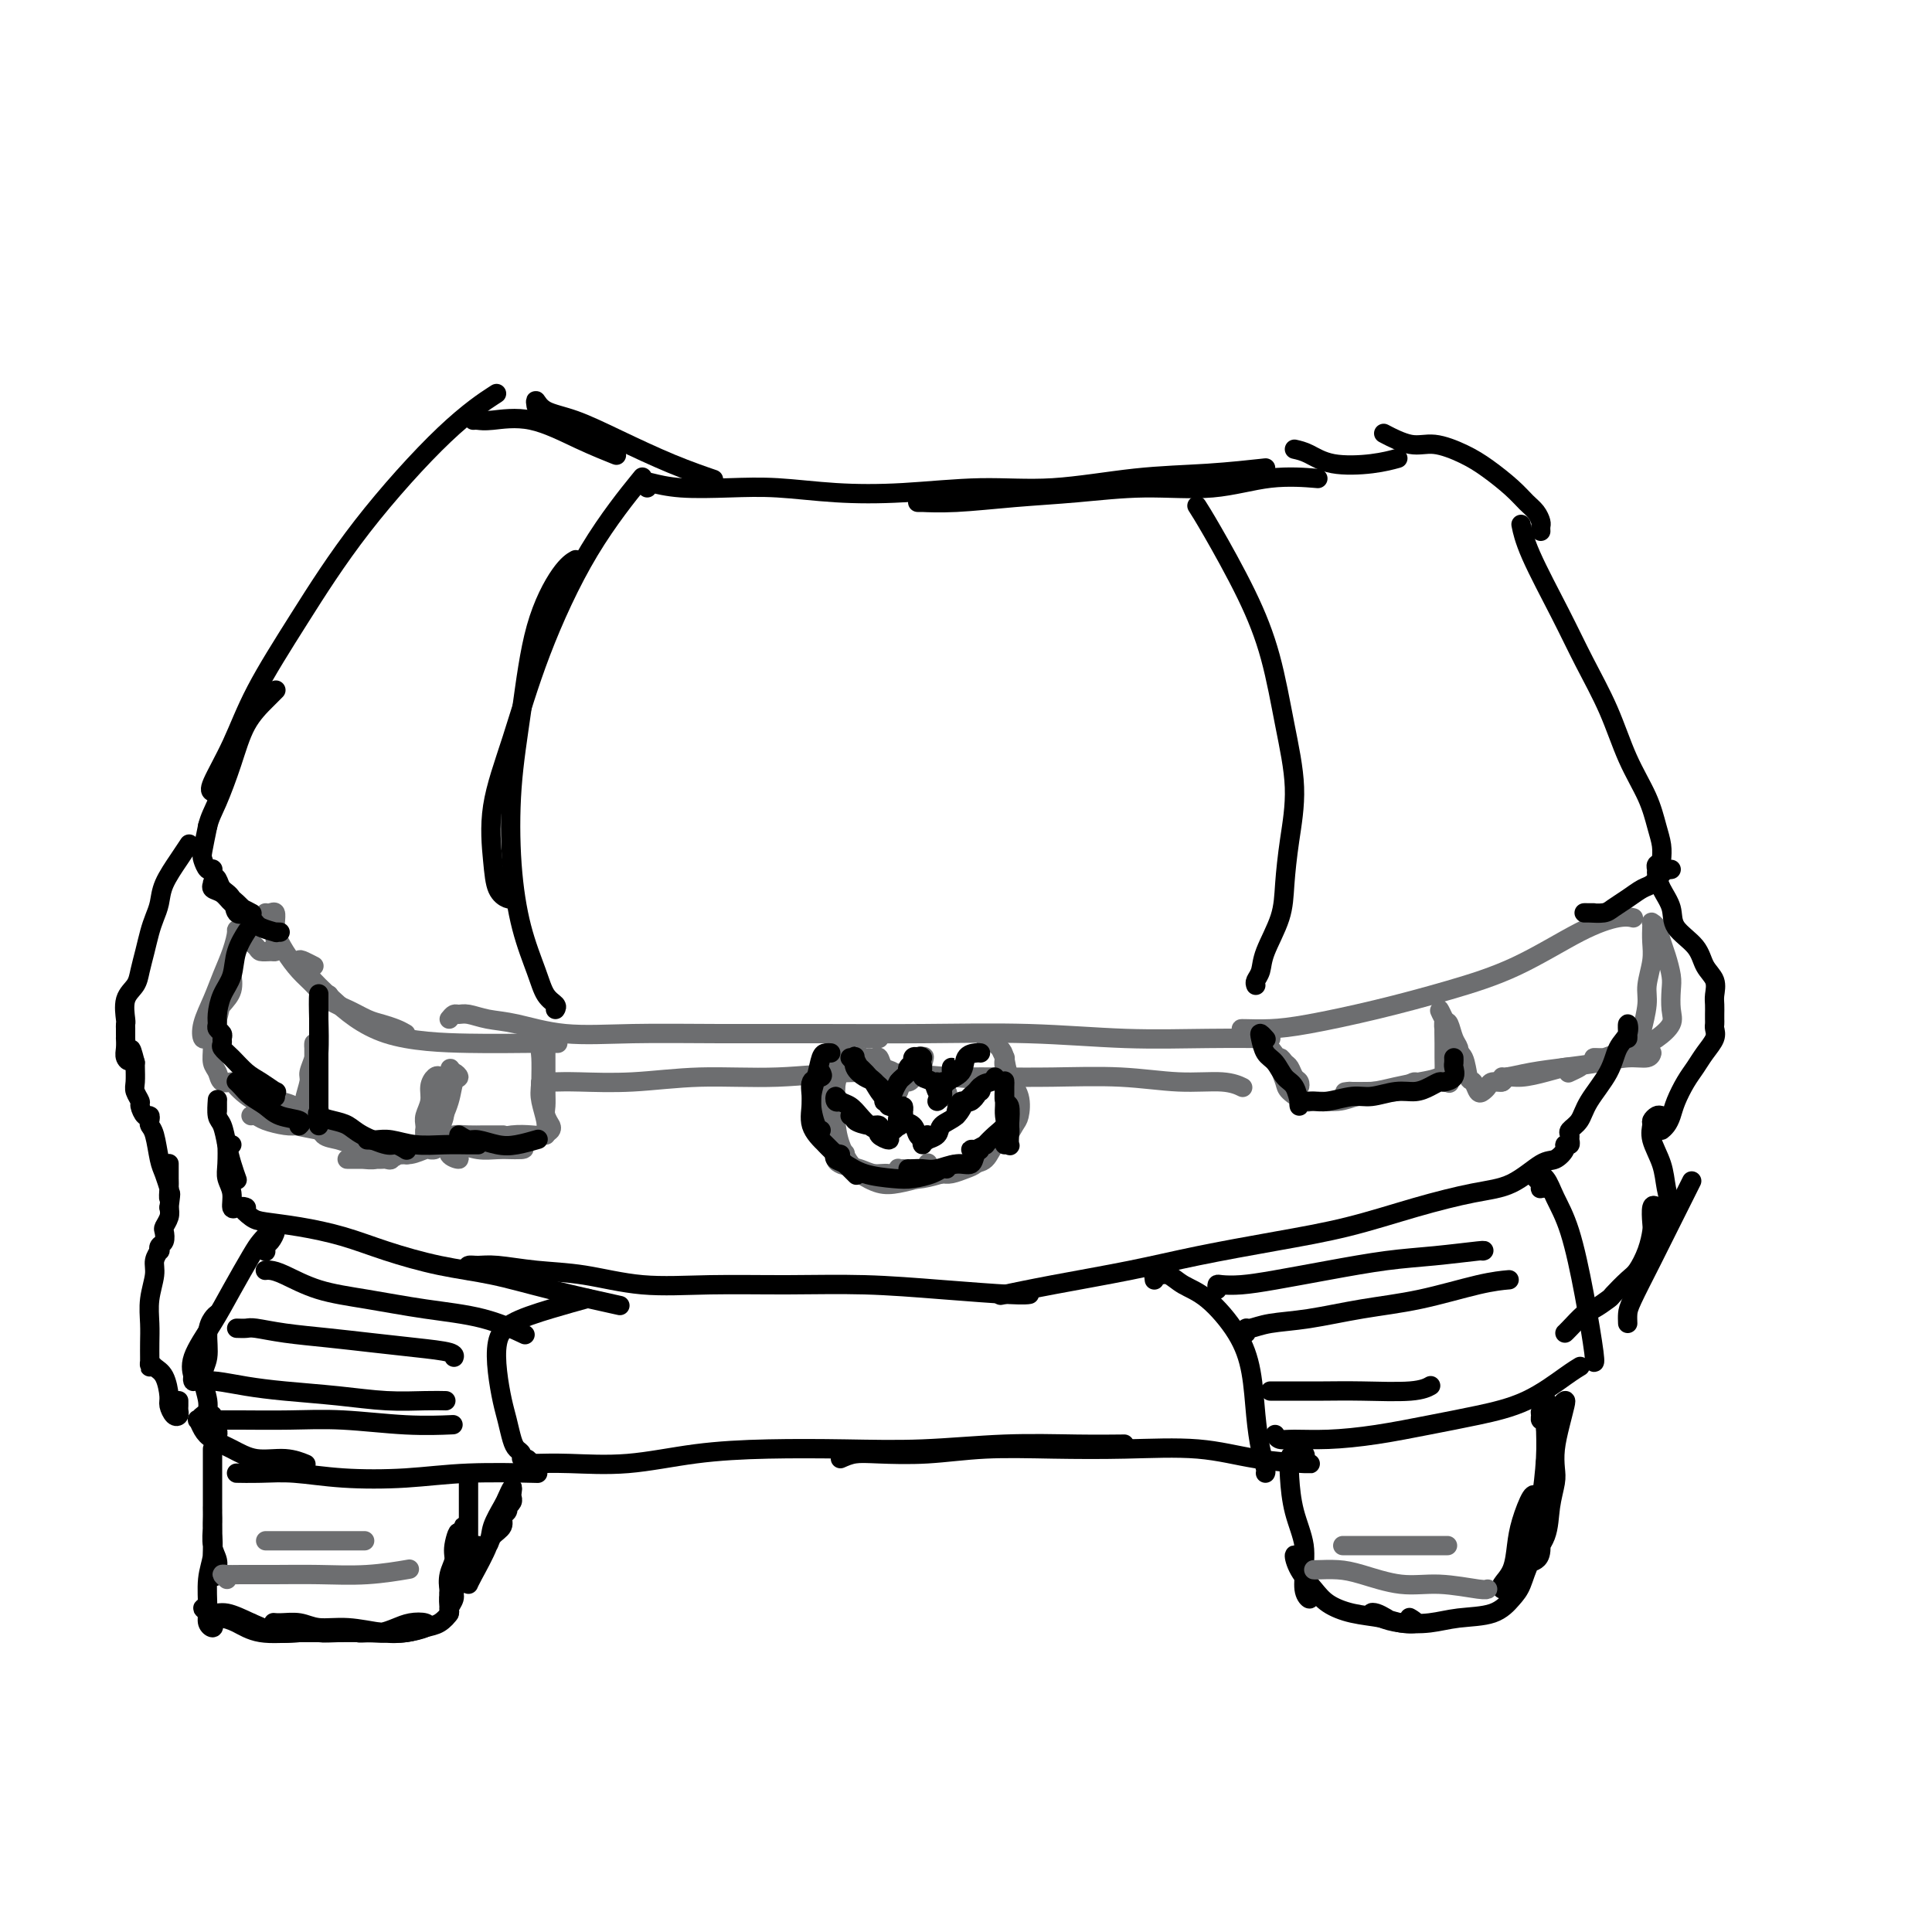<svg viewBox='0 0 400 400' version='1.1' xmlns='http://www.w3.org/2000/svg' xmlns:xlink='http://www.w3.org/1999/xlink'><g fill='none' stroke='#6D6E70' stroke-width='4' stroke-linecap='round' stroke-linejoin='round'><path d='M65,200c-0.696,-0.358 -1.393,-0.716 -2,-1c-0.607,-0.284 -1.126,-0.493 -1,0c0.126,0.493 0.895,1.687 2,3c1.105,1.313 2.546,2.744 5,5c2.454,2.256 5.923,5.337 11,7c5.077,1.663 11.763,1.910 17,2c5.237,0.090 9.025,0.024 12,0c2.975,-0.024 5.136,-0.007 6,0c0.864,0.007 0.432,0.003 0,0'/><path d='M68,206c0.083,-0.028 0.167,-0.057 0,0c-0.167,0.057 -0.584,0.198 -1,0c-0.416,-0.198 -0.829,-0.735 -1,0c-0.171,0.735 -0.098,2.742 0,5c0.098,2.258 0.222,4.768 0,7c-0.222,2.232 -0.792,4.187 -1,6c-0.208,1.813 -0.056,3.484 0,4c0.056,0.516 0.015,-0.123 0,-1c-0.015,-0.877 -0.004,-1.991 0,-3c0.004,-1.009 0.001,-1.914 0,-3c-0.001,-1.086 0.001,-2.353 0,-3c-0.001,-0.647 -0.004,-0.675 0,-1c0.004,-0.325 0.016,-0.948 0,-1c-0.016,-0.052 -0.061,0.468 0,1c0.061,0.532 0.227,1.076 0,2c-0.227,0.924 -0.846,2.227 -1,3c-0.154,0.773 0.157,1.017 0,2c-0.157,0.983 -0.781,2.707 -1,4c-0.219,1.293 -0.033,2.157 0,3c0.033,0.843 -0.087,1.665 0,2c0.087,0.335 0.381,0.184 1,0c0.619,-0.184 1.562,-0.400 2,0c0.438,0.400 0.372,1.417 1,2c0.628,0.583 1.952,0.734 3,1c1.048,0.266 1.821,0.649 3,1c1.179,0.351 2.766,0.672 4,1c1.234,0.328 2.117,0.664 3,1'/><path d='M80,239c2.841,1.177 1.444,0.119 1,0c-0.444,-0.119 0.065,0.700 0,1c-0.065,0.300 -0.703,0.080 -1,0c-0.297,-0.080 -0.254,-0.021 -1,0c-0.746,0.021 -2.282,0.005 -3,0c-0.718,-0.005 -0.619,-0.000 -1,0c-0.381,0.000 -1.242,-0.004 -2,0c-0.758,0.004 -1.414,0.016 -1,0c0.414,-0.016 1.897,-0.061 3,0c1.103,0.061 1.825,0.227 3,0c1.175,-0.227 2.803,-0.846 4,-1c1.197,-0.154 1.964,0.156 3,0c1.036,-0.156 2.340,-0.777 3,-1c0.660,-0.223 0.674,-0.049 1,0c0.326,0.049 0.963,-0.027 1,0c0.037,0.027 -0.526,0.159 -1,0c-0.474,-0.159 -0.860,-0.608 -1,-1c-0.140,-0.392 -0.033,-0.727 0,-1c0.033,-0.273 -0.006,-0.485 0,-1c0.006,-0.515 0.057,-1.332 0,-2c-0.057,-0.668 -0.222,-1.185 0,-2c0.222,-0.815 0.831,-1.926 1,-3c0.169,-1.074 -0.101,-2.111 0,-3c0.101,-0.889 0.573,-1.630 1,-2c0.427,-0.370 0.807,-0.369 1,0c0.193,0.369 0.198,1.105 0,2c-0.198,0.895 -0.599,1.947 -1,3'/><path d='M90,228c-0.397,1.378 -0.891,2.321 -1,3c-0.109,0.679 0.167,1.092 0,2c-0.167,0.908 -0.777,2.312 -1,3c-0.223,0.688 -0.060,0.661 0,1c0.060,0.339 0.015,1.044 0,1c-0.015,-0.044 -0.002,-0.837 0,-1c0.002,-0.163 -0.008,0.303 0,0c0.008,-0.303 0.035,-1.375 0,-2c-0.035,-0.625 -0.131,-0.802 0,-1c0.131,-0.198 0.488,-0.416 1,0c0.512,0.416 1.178,1.468 2,2c0.822,0.532 1.801,0.546 2,1c0.199,0.454 -0.383,1.348 0,2c0.383,0.652 1.732,1.061 2,1c0.268,-0.061 -0.545,-0.592 -1,-1c-0.455,-0.408 -0.551,-0.694 -1,-1c-0.449,-0.306 -1.250,-0.632 -2,-1c-0.750,-0.368 -1.451,-0.779 -2,-1c-0.549,-0.221 -0.948,-0.252 -1,0c-0.052,0.252 0.243,0.785 1,1c0.757,0.215 1.975,0.110 3,0c1.025,-0.110 1.858,-0.226 3,0c1.142,0.226 2.595,0.792 4,1c1.405,0.208 2.763,0.056 4,0c1.237,-0.056 2.353,-0.016 3,0c0.647,0.016 0.823,0.008 1,0'/><path d='M107,238c2.958,0.083 0.853,-0.710 0,-1c-0.853,-0.290 -0.456,-0.078 -1,0c-0.544,0.078 -2.031,0.021 -3,0c-0.969,-0.021 -1.420,-0.006 -2,0c-0.580,0.006 -1.288,0.002 -2,0c-0.712,-0.002 -1.426,-0.003 -2,0c-0.574,0.003 -1.008,0.011 -1,0c0.008,-0.011 0.457,-0.042 1,0c0.543,0.042 1.181,0.155 2,0c0.819,-0.155 1.821,-0.580 3,-1c1.179,-0.420 2.536,-0.835 4,-1c1.464,-0.165 3.034,-0.081 4,0c0.966,0.081 1.327,0.159 2,0c0.673,-0.159 1.659,-0.556 2,-1c0.341,-0.444 0.039,-0.937 0,-1c-0.039,-0.063 0.186,0.304 0,0c-0.186,-0.304 -0.782,-1.278 -1,-2c-0.218,-0.722 -0.058,-1.190 0,-2c0.058,-0.810 0.015,-1.960 0,-3c-0.015,-1.040 -0.003,-1.969 0,-3c0.003,-1.031 -0.003,-2.165 0,-3c0.003,-0.835 0.015,-1.373 0,-2c-0.015,-0.627 -0.056,-1.345 0,-2c0.056,-0.655 0.211,-1.248 0,-1c-0.211,0.248 -0.788,1.336 -1,2c-0.212,0.664 -0.061,0.904 0,2c0.061,1.096 0.030,3.048 0,5'/><path d='M112,224c-0.215,1.929 -0.254,2.752 0,4c0.254,1.248 0.800,2.922 1,4c0.200,1.078 0.054,1.559 0,2c-0.054,0.441 -0.015,0.840 0,1c0.015,0.160 0.008,0.080 0,0'/><path d='M93,211c0.346,-0.430 0.693,-0.860 1,-1c0.307,-0.140 0.575,0.008 1,0c0.425,-0.008 1.007,-0.174 2,0c0.993,0.174 2.397,0.688 4,1c1.603,0.312 3.405,0.423 6,1c2.595,0.577 5.981,1.619 10,2c4.019,0.381 8.669,0.101 14,0c5.331,-0.101 11.341,-0.023 18,0c6.659,0.023 13.965,-0.008 21,0c7.035,0.008 13.799,0.055 21,0c7.201,-0.055 14.838,-0.211 22,0c7.162,0.211 13.847,0.788 20,1c6.153,0.212 11.772,0.057 17,0c5.228,-0.057 10.065,-0.016 12,0c1.935,0.016 0.967,0.008 0,0'/><path d='M112,225c-0.075,-0.422 -0.151,-0.844 0,-1c0.151,-0.156 0.528,-0.046 1,0c0.472,0.046 1.038,0.028 2,0c0.962,-0.028 2.319,-0.064 5,0c2.681,0.064 6.687,0.230 11,0c4.313,-0.230 8.933,-0.857 14,-1c5.067,-0.143 10.582,0.196 16,0c5.418,-0.196 10.741,-0.929 17,-1c6.259,-0.071 13.454,0.519 19,1c5.546,0.481 9.442,0.852 11,1c1.558,0.148 0.779,0.074 0,0'/><path d='M257,213c-0.003,0.003 -0.006,0.007 0,0c0.006,-0.007 0.022,-0.024 1,0c0.978,0.024 2.919,0.089 5,0c2.081,-0.089 4.301,-0.331 8,-1c3.699,-0.669 8.878,-1.766 14,-3c5.122,-1.234 10.189,-2.604 15,-4c4.811,-1.396 9.366,-2.819 14,-5c4.634,-2.181 9.345,-5.121 13,-7c3.655,-1.879 6.253,-2.698 8,-3c1.747,-0.302 2.642,-0.086 3,0c0.358,0.086 0.179,0.043 0,0'/><path d='M262,215c-0.004,0.132 -0.008,0.264 0,0c0.008,-0.264 0.029,-0.926 0,-1c-0.029,-0.074 -0.106,0.438 0,1c0.106,0.562 0.396,1.175 1,2c0.604,0.825 1.522,1.864 2,3c0.478,1.136 0.518,2.369 1,3c0.482,0.631 1.408,0.660 2,1c0.592,0.340 0.849,0.993 1,1c0.151,0.007 0.195,-0.630 0,-1c-0.195,-0.370 -0.627,-0.472 -1,-1c-0.373,-0.528 -0.685,-1.480 -1,-2c-0.315,-0.520 -0.633,-0.607 -1,-1c-0.367,-0.393 -0.781,-1.093 -1,-1c-0.219,0.093 -0.241,0.977 0,2c0.241,1.023 0.746,2.184 1,3c0.254,0.816 0.256,1.288 1,2c0.744,0.712 2.229,1.666 3,2c0.771,0.334 0.829,0.049 2,0c1.171,-0.049 3.455,0.140 5,0c1.545,-0.140 2.351,-0.608 4,-1c1.649,-0.392 4.140,-0.709 6,-1c1.860,-0.291 3.088,-0.558 4,-1c0.912,-0.442 1.507,-1.061 2,-1c0.493,0.061 0.883,0.801 1,1c0.117,0.199 -0.041,-0.143 -1,0c-0.959,0.143 -2.721,0.770 -4,1c-1.279,0.230 -2.075,0.062 -3,0c-0.925,-0.062 -1.979,-0.018 -3,0c-1.021,0.018 -2.011,0.009 -3,0'/><path d='M280,226c-2.405,0.158 -1.417,0.053 -1,0c0.417,-0.053 0.264,-0.055 1,0c0.736,0.055 2.361,0.166 4,0c1.639,-0.166 3.290,-0.611 5,-1c1.710,-0.389 3.478,-0.723 5,-1c1.522,-0.277 2.797,-0.495 4,-1c1.203,-0.505 2.333,-1.295 3,-2c0.667,-0.705 0.870,-1.325 1,-2c0.130,-0.675 0.188,-1.406 0,-2c-0.188,-0.594 -0.621,-1.052 -1,-2c-0.379,-0.948 -0.704,-2.387 -1,-3c-0.296,-0.613 -0.563,-0.400 -1,-1c-0.437,-0.600 -1.045,-2.012 -1,-2c0.045,0.012 0.745,1.448 1,2c0.255,0.552 0.067,0.218 0,1c-0.067,0.782 -0.014,2.678 0,4c0.014,1.322 -0.010,2.070 0,3c0.010,0.930 0.055,2.043 0,3c-0.055,0.957 -0.211,1.759 0,2c0.211,0.241 0.790,-0.079 1,0c0.210,0.079 0.053,0.555 0,0c-0.053,-0.555 0.000,-2.143 0,-3c-0.000,-0.857 -0.053,-0.984 0,-2c0.053,-1.016 0.213,-2.921 0,-4c-0.213,-1.079 -0.799,-1.330 -1,-2c-0.201,-0.670 -0.016,-1.757 0,-2c0.016,-0.243 -0.138,0.359 0,1c0.138,0.641 0.569,1.320 1,2'/><path d='M300,214c0.273,1.085 0.454,2.298 1,3c0.546,0.702 1.456,0.893 2,2c0.544,1.107 0.724,3.131 1,4c0.276,0.869 0.650,0.583 1,1c0.350,0.417 0.675,1.539 1,2c0.325,0.461 0.649,0.263 1,0c0.351,-0.263 0.728,-0.592 1,-1c0.272,-0.408 0.438,-0.897 1,-1c0.562,-0.103 1.519,0.179 2,0c0.481,-0.179 0.485,-0.818 1,-1c0.515,-0.182 1.541,0.094 3,0c1.459,-0.094 3.350,-0.557 5,-1c1.650,-0.443 3.058,-0.864 4,-1c0.942,-0.136 1.417,0.015 2,0c0.583,-0.015 1.272,-0.196 1,0c-0.272,0.196 -1.506,0.770 -2,1c-0.494,0.230 -0.247,0.115 0,0'/><path d='M311,224c-0.006,-0.446 -0.012,-0.893 0,-1c0.012,-0.107 0.043,0.125 1,0c0.957,-0.125 2.841,-0.607 5,-1c2.159,-0.393 4.593,-0.697 7,-1c2.407,-0.303 4.789,-0.603 7,-1c2.211,-0.397 4.253,-0.890 6,-1c1.747,-0.110 3.201,0.163 4,0c0.799,-0.163 0.943,-0.761 1,-1c0.057,-0.239 0.029,-0.120 0,0'/><path d='M332,219c-0.266,0.007 -0.533,0.013 -1,0c-0.467,-0.013 -1.136,-0.047 -1,0c0.136,0.047 1.077,0.175 2,0c0.923,-0.175 1.827,-0.654 3,-1c1.173,-0.346 2.615,-0.561 4,-1c1.385,-0.439 2.712,-1.103 4,-2c1.288,-0.897 2.538,-2.029 3,-3c0.462,-0.971 0.135,-1.782 0,-3c-0.135,-1.218 -0.077,-2.845 0,-4c0.077,-1.155 0.175,-1.840 0,-3c-0.175,-1.160 -0.621,-2.795 -1,-4c-0.379,-1.205 -0.690,-1.982 -1,-3c-0.310,-1.018 -0.619,-2.278 -1,-3c-0.381,-0.722 -0.833,-0.904 -1,-1c-0.167,-0.096 -0.049,-0.104 0,0c0.049,0.104 0.028,0.321 0,1c-0.028,0.679 -0.064,1.818 0,3c0.064,1.182 0.227,2.405 0,4c-0.227,1.595 -0.844,3.562 -1,5c-0.156,1.438 0.150,2.349 0,4c-0.150,1.651 -0.757,4.043 -1,5c-0.243,0.957 -0.121,0.478 0,0'/><path d='M84,214c-0.571,-0.326 -1.143,-0.653 -2,-1c-0.857,-0.347 -2.000,-0.715 -3,-1c-1.000,-0.285 -1.856,-0.487 -3,-1c-1.144,-0.513 -2.575,-1.336 -4,-2c-1.425,-0.664 -2.844,-1.167 -4,-2c-1.156,-0.833 -2.050,-1.995 -3,-3c-0.950,-1.005 -1.957,-1.853 -3,-3c-1.043,-1.147 -2.123,-2.595 -3,-4c-0.877,-1.405 -1.553,-2.768 -2,-4c-0.447,-1.232 -0.666,-2.332 -1,-3c-0.334,-0.668 -0.783,-0.905 -1,-1c-0.217,-0.095 -0.202,-0.046 0,0c0.202,0.046 0.590,0.091 1,0c0.410,-0.091 0.842,-0.319 1,0c0.158,0.319 0.043,1.186 0,2c-0.043,0.814 -0.013,1.577 0,2c0.013,0.423 0.011,0.506 0,1c-0.011,0.494 -0.029,1.398 0,2c0.029,0.602 0.105,0.901 0,1c-0.105,0.099 -0.391,-0.002 -1,0c-0.609,0.002 -1.541,0.106 -2,0c-0.459,-0.106 -0.444,-0.421 -1,-1c-0.556,-0.579 -1.682,-1.423 -2,-2c-0.318,-0.577 0.173,-0.887 0,-1c-0.173,-0.113 -1.008,-0.031 -1,0c0.008,0.031 0.859,0.009 1,0c0.141,-0.009 -0.430,-0.004 -1,0'/><path d='M50,193c-1.275,-0.642 -0.962,-0.749 -1,0c-0.038,0.749 -0.428,2.352 -1,4c-0.572,1.648 -1.327,3.340 -2,5c-0.673,1.660 -1.264,3.287 -2,5c-0.736,1.713 -1.617,3.511 -2,5c-0.383,1.489 -0.267,2.668 0,3c0.267,0.332 0.684,-0.181 1,-1c0.316,-0.819 0.529,-1.942 1,-3c0.471,-1.058 1.199,-2.052 2,-3c0.801,-0.948 1.676,-1.852 2,-3c0.324,-1.148 0.098,-2.542 0,-3c-0.098,-0.458 -0.067,0.019 0,0c0.067,-0.019 0.172,-0.536 0,0c-0.172,0.536 -0.620,2.124 -1,3c-0.380,0.876 -0.691,1.039 -1,2c-0.309,0.961 -0.615,2.718 -1,4c-0.385,1.282 -0.847,2.088 -1,3c-0.153,0.912 0.005,1.929 0,3c-0.005,1.071 -0.173,2.197 0,3c0.173,0.803 0.685,1.284 1,2c0.315,0.716 0.432,1.666 1,2c0.568,0.334 1.586,0.053 2,0c0.414,-0.053 0.225,0.122 1,1c0.775,0.878 2.515,2.459 4,3c1.485,0.541 2.716,0.044 4,0c1.284,-0.044 2.620,0.367 4,1c1.380,0.633 2.803,1.489 4,2c1.197,0.511 2.168,0.676 3,1c0.832,0.324 1.523,0.807 2,1c0.477,0.193 0.738,0.097 1,0'/><path d='M71,233c3.955,1.603 1.343,1.110 0,1c-1.343,-0.110 -1.417,0.164 -2,0c-0.583,-0.164 -1.676,-0.766 -3,-1c-1.324,-0.234 -2.881,-0.101 -4,0c-1.119,0.101 -1.802,0.170 -3,0c-1.198,-0.170 -2.911,-0.578 -4,-1c-1.089,-0.422 -1.553,-0.856 -2,-1c-0.447,-0.144 -0.878,0.003 -1,0c-0.122,-0.003 0.065,-0.157 1,0c0.935,0.157 2.618,0.624 4,1c1.382,0.376 2.462,0.660 4,1c1.538,0.340 3.533,0.736 5,1c1.467,0.264 2.406,0.397 4,1c1.594,0.603 3.843,1.677 5,2c1.157,0.323 1.222,-0.106 2,0c0.778,0.106 2.269,0.746 3,1c0.731,0.254 0.703,0.122 1,0c0.297,-0.122 0.919,-0.233 1,0c0.081,0.233 -0.378,0.809 0,1c0.378,0.191 1.592,-0.003 2,0c0.408,0.003 0.011,0.205 0,0c-0.011,-0.205 0.363,-0.815 1,-1c0.637,-0.185 1.537,0.055 2,0c0.463,-0.055 0.491,-0.403 1,-1c0.509,-0.597 1.500,-1.441 2,-2c0.500,-0.559 0.509,-0.833 1,-2c0.491,-1.167 1.463,-3.227 2,-5c0.537,-1.773 0.639,-3.259 1,-4c0.361,-0.741 0.982,-0.738 1,-1c0.018,-0.262 -0.566,-0.789 -1,-1c-0.434,-0.211 -0.717,-0.105 -1,0'/><path d='M93,222c0.447,-1.867 0.063,-0.036 0,1c-0.063,1.036 0.193,1.275 0,2c-0.193,0.725 -0.836,1.935 -1,3c-0.164,1.065 0.150,1.984 0,3c-0.150,1.016 -0.762,2.128 -1,3c-0.238,0.872 -0.100,1.502 0,2c0.100,0.498 0.162,0.863 0,1c-0.162,0.137 -0.550,0.047 -1,0c-0.450,-0.047 -0.963,-0.051 -1,0c-0.037,0.051 0.403,0.157 1,0c0.597,-0.157 1.353,-0.578 2,-1c0.647,-0.422 1.186,-0.845 2,-1c0.814,-0.155 1.903,-0.042 3,0c1.097,0.042 2.201,0.011 3,0c0.799,-0.011 1.292,-0.003 2,0c0.708,0.003 1.631,0.001 2,0c0.369,-0.001 0.185,-0.000 0,0'/><path d='M195,225c0.113,-0.453 0.226,-0.906 0,-1c-0.226,-0.094 -0.792,0.171 -1,0c-0.208,-0.171 -0.058,-0.778 0,-1c0.058,-0.222 0.023,-0.061 1,0c0.977,0.061 2.967,0.020 5,0c2.033,-0.020 4.108,-0.021 7,0c2.892,0.021 6.600,0.062 11,0c4.400,-0.062 9.491,-0.226 14,0c4.509,0.226 8.435,0.844 12,1c3.565,0.156 6.767,-0.150 9,0c2.233,0.150 3.495,0.757 4,1c0.505,0.243 0.252,0.121 0,0'/><path d='M182,215c-0.637,0.016 -1.274,0.031 -2,0c-0.726,-0.031 -1.539,-0.109 -2,0c-0.461,0.109 -0.568,0.406 -1,1c-0.432,0.594 -1.188,1.486 -2,3c-0.812,1.514 -1.679,3.649 -2,6c-0.321,2.351 -0.096,4.919 0,7c0.096,2.081 0.064,3.674 0,5c-0.064,1.326 -0.161,2.383 0,3c0.161,0.617 0.579,0.794 1,1c0.421,0.206 0.844,0.440 1,0c0.156,-0.440 0.045,-1.554 0,-2c-0.045,-0.446 -0.022,-0.223 0,0'/><path d='M173,234c0.003,0.212 0.006,0.423 0,1c-0.006,0.577 -0.022,1.519 0,2c0.022,0.481 0.081,0.500 0,1c-0.081,0.500 -0.301,1.480 0,2c0.301,0.520 1.125,0.581 2,1c0.875,0.419 1.803,1.196 3,2c1.197,0.804 2.664,1.634 4,2c1.336,0.366 2.540,0.269 4,0c1.460,-0.269 3.175,-0.711 4,-1c0.825,-0.289 0.761,-0.424 1,-1c0.239,-0.576 0.783,-1.593 1,-2c0.217,-0.407 0.109,-0.203 0,0'/><path d='M187,242c-0.428,0.030 -0.855,0.061 -1,0c-0.145,-0.061 -0.007,-0.213 0,0c0.007,0.213 -0.116,0.790 0,1c0.116,0.210 0.471,0.054 1,0c0.529,-0.054 1.233,-0.004 2,0c0.767,0.004 1.596,-0.037 2,0c0.404,0.037 0.382,0.154 1,0c0.618,-0.154 1.876,-0.578 3,-1c1.124,-0.422 2.114,-0.842 3,-1c0.886,-0.158 1.669,-0.053 2,0c0.331,0.053 0.209,0.053 0,0c-0.209,-0.053 -0.505,-0.158 -1,0c-0.495,0.158 -1.188,0.578 -2,1c-0.812,0.422 -1.743,0.846 -2,1c-0.257,0.154 0.162,0.038 0,0c-0.162,-0.038 -0.903,0.002 -1,0c-0.097,-0.002 0.449,-0.045 1,0c0.551,0.045 1.106,0.178 2,0c0.894,-0.178 2.127,-0.666 3,-1c0.873,-0.334 1.386,-0.512 2,-1c0.614,-0.488 1.327,-1.285 2,-2c0.673,-0.715 1.305,-1.346 2,-2c0.695,-0.654 1.454,-1.329 2,-2c0.546,-0.671 0.878,-1.337 1,-2c0.122,-0.663 0.033,-1.322 0,-2c-0.033,-0.678 -0.009,-1.375 0,-2c0.009,-0.625 0.003,-1.179 0,-2c-0.003,-0.821 -0.001,-1.911 0,-3'/><path d='M209,224c-0.068,-2.252 -0.739,-2.382 -1,-3c-0.261,-0.618 -0.111,-1.725 0,-2c0.111,-0.275 0.184,0.281 0,0c-0.184,-0.281 -0.624,-1.400 -1,-2c-0.376,-0.600 -0.687,-0.680 -1,-1c-0.313,-0.320 -0.627,-0.878 -1,-1c-0.373,-0.122 -0.804,0.192 -1,0c-0.196,-0.192 -0.156,-0.891 0,-1c0.156,-0.109 0.427,0.371 1,1c0.573,0.629 1.446,1.408 2,2c0.554,0.592 0.787,0.997 1,2c0.213,1.003 0.405,2.606 1,4c0.595,1.394 1.593,2.581 2,4c0.407,1.419 0.223,3.070 0,4c-0.223,0.930 -0.485,1.138 -1,2c-0.515,0.862 -1.282,2.378 -2,3c-0.718,0.622 -1.388,0.352 -2,1c-0.612,0.648 -1.167,2.216 -2,3c-0.833,0.784 -1.945,0.786 -3,1c-1.055,0.214 -2.053,0.642 -3,1c-0.947,0.358 -1.842,0.647 -3,1c-1.158,0.353 -2.578,0.771 -4,1c-1.422,0.229 -2.846,0.269 -4,0c-1.154,-0.269 -2.038,-0.849 -3,-1c-0.962,-0.151 -2.002,0.125 -3,0c-0.998,-0.125 -1.955,-0.652 -3,-1c-1.045,-0.348 -2.177,-0.516 -3,-1c-0.823,-0.484 -1.337,-1.284 -2,-2c-0.663,-0.716 -1.475,-1.347 -2,-2c-0.525,-0.653 -0.762,-1.326 -1,-2'/><path d='M170,235c-1.914,-1.470 -1.199,-1.146 -1,-2c0.199,-0.854 -0.120,-2.886 0,-4c0.120,-1.114 0.677,-1.310 1,-2c0.323,-0.690 0.411,-1.873 1,-3c0.589,-1.127 1.679,-2.197 2,-3c0.321,-0.803 -0.127,-1.338 0,-2c0.127,-0.662 0.829,-1.451 1,-2c0.171,-0.549 -0.189,-0.860 0,-1c0.189,-0.140 0.926,-0.111 1,0c0.074,0.111 -0.514,0.303 -1,1c-0.486,0.697 -0.868,1.899 -1,3c-0.132,1.101 -0.013,2.103 0,4c0.013,1.897 -0.080,4.690 0,7c0.080,2.310 0.334,4.135 1,6c0.666,1.865 1.746,3.768 3,5c1.254,1.232 2.684,1.793 4,2c1.316,0.207 2.519,0.059 3,0c0.481,-0.059 0.241,-0.030 0,0'/><path d='M175,217c0.027,-0.331 0.055,-0.662 0,-1c-0.055,-0.338 -0.191,-0.683 0,-1c0.191,-0.317 0.709,-0.607 1,0c0.291,0.607 0.355,2.109 1,3c0.645,0.891 1.872,1.169 3,2c1.128,0.831 2.157,2.216 3,3c0.843,0.784 1.501,0.969 2,1c0.499,0.031 0.838,-0.090 1,0c0.162,0.090 0.145,0.392 0,0c-0.145,-0.392 -0.420,-1.478 -1,-2c-0.580,-0.522 -1.465,-0.479 -2,-1c-0.535,-0.521 -0.718,-1.604 -1,-2c-0.282,-0.396 -0.661,-0.103 -1,0c-0.339,0.103 -0.638,0.015 -1,0c-0.362,-0.015 -0.789,0.041 -1,0c-0.211,-0.041 -0.207,-0.181 0,0c0.207,0.181 0.618,0.683 1,1c0.382,0.317 0.734,0.448 1,1c0.266,0.552 0.447,1.524 1,2c0.553,0.476 1.478,0.458 2,1c0.522,0.542 0.641,1.646 1,2c0.359,0.354 0.960,-0.042 1,0c0.040,0.042 -0.480,0.521 -1,1'/><path d='M185,227c0.667,1.333 0.333,0.667 0,0'/><path d='M185,227c0.365,-0.233 0.729,-0.466 1,-1c0.271,-0.534 0.448,-1.369 1,-2c0.552,-0.631 1.478,-1.057 2,-2c0.522,-0.943 0.638,-2.404 1,-3c0.362,-0.596 0.969,-0.327 1,0c0.031,0.327 -0.514,0.712 -1,1c-0.486,0.288 -0.912,0.480 -1,1c-0.088,0.520 0.162,1.367 0,2c-0.162,0.633 -0.737,1.052 -1,1c-0.263,-0.052 -0.215,-0.574 0,-1c0.215,-0.426 0.597,-0.755 1,-1c0.403,-0.245 0.826,-0.405 1,-1c0.174,-0.595 0.098,-1.623 0,-2c-0.098,-0.377 -0.219,-0.101 0,0c0.219,0.101 0.777,0.029 1,0c0.223,-0.029 0.112,-0.014 0,0'/><path d='M191,219c0.840,-0.897 -0.058,0.861 0,2c0.058,1.139 1.074,1.661 2,2c0.926,0.339 1.761,0.497 2,1c0.239,0.503 -0.118,1.350 0,2c0.118,0.650 0.712,1.102 1,1c0.288,-0.102 0.270,-0.758 0,-1c-0.270,-0.242 -0.791,-0.069 -1,0c-0.209,0.069 -0.104,0.035 0,0'/></g>
<g fill='none' stroke='#000000' stroke-width='4' stroke-linecap='round' stroke-linejoin='round'><path d='M176,219c0.130,0.157 0.260,0.315 1,1c0.740,0.685 2.090,1.898 3,3c0.910,1.102 1.380,2.093 2,3c0.620,0.907 1.389,1.728 2,2c0.611,0.272 1.062,-0.006 1,0c-0.062,0.006 -0.637,0.297 -1,0c-0.363,-0.297 -0.514,-1.183 -1,-2c-0.486,-0.817 -1.308,-1.565 -2,-2c-0.692,-0.435 -1.255,-0.555 -2,-1c-0.745,-0.445 -1.672,-1.213 -2,-2c-0.328,-0.787 -0.057,-1.593 0,-2c0.057,-0.407 -0.099,-0.414 0,0c0.099,0.414 0.453,1.249 1,2c0.547,0.751 1.287,1.418 2,2c0.713,0.582 1.397,1.081 2,2c0.603,0.919 1.124,2.260 2,3c0.876,0.740 2.108,0.879 2,1c-0.108,0.121 -1.557,0.223 -2,0c-0.443,-0.223 0.119,-0.770 0,-1c-0.119,-0.230 -0.918,-0.144 -1,0c-0.082,0.144 0.555,0.347 1,0c0.445,-0.347 0.699,-1.242 1,-2c0.301,-0.758 0.651,-1.379 1,-2'/><path d='M186,224c0.660,-0.889 1.311,-1.111 2,-2c0.689,-0.889 1.415,-2.444 2,-3c0.585,-0.556 1.029,-0.112 1,0c-0.029,0.112 -0.529,-0.109 -1,0c-0.471,0.109 -0.912,0.548 -1,1c-0.088,0.452 0.176,0.917 0,1c-0.176,0.083 -0.794,-0.216 -1,0c-0.206,0.216 0.000,0.946 0,1c-0.000,0.054 -0.206,-0.568 0,-1c0.206,-0.432 0.824,-0.673 1,-1c0.176,-0.327 -0.090,-0.741 0,-1c0.090,-0.259 0.535,-0.363 1,0c0.465,0.363 0.951,1.195 1,2c0.049,0.805 -0.340,1.585 0,2c0.340,0.415 1.408,0.466 2,1c0.592,0.534 0.709,1.550 1,2c0.291,0.450 0.758,0.333 1,0c0.242,-0.333 0.261,-0.883 0,-1c-0.261,-0.117 -0.801,0.199 -1,0c-0.199,-0.199 -0.057,-0.914 0,-1c0.057,-0.086 0.028,0.457 0,1'/><path d='M194,225c0.842,1.198 0.947,1.194 1,1c0.053,-0.194 0.053,-0.576 0,-1c-0.053,-0.424 -0.158,-0.889 0,-1c0.158,-0.111 0.578,0.131 1,0c0.422,-0.131 0.846,-0.635 1,-1c0.154,-0.365 0.038,-0.592 0,-1c-0.038,-0.408 0.004,-0.999 0,-1c-0.004,-0.001 -0.053,0.587 0,1c0.053,0.413 0.206,0.650 0,1c-0.206,0.350 -0.773,0.814 -1,1c-0.227,0.186 -0.113,0.093 0,0'/><path d='M195,226c0.142,0.262 0.283,0.524 0,1c-0.283,0.476 -0.992,1.165 -1,1c-0.008,-0.165 0.684,-1.183 1,-2c0.316,-0.817 0.256,-1.434 1,-2c0.744,-0.566 2.290,-1.080 3,-2c0.710,-0.920 0.582,-2.247 1,-3c0.418,-0.753 1.382,-0.934 2,-1c0.618,-0.066 0.891,-0.019 1,0c0.109,0.019 0.055,0.009 0,0'/><path d='M174,228c-0.405,0.139 -0.810,0.278 -1,0c-0.190,-0.278 -0.164,-0.972 0,-1c0.164,-0.028 0.468,0.610 1,1c0.532,0.390 1.292,0.531 2,1c0.708,0.469 1.362,1.265 2,2c0.638,0.735 1.259,1.410 2,2c0.741,0.590 1.601,1.097 2,1c0.399,-0.097 0.337,-0.796 0,-1c-0.337,-0.204 -0.949,0.088 -2,0c-1.051,-0.088 -2.542,-0.557 -3,-1c-0.458,-0.443 0.117,-0.862 0,-1c-0.117,-0.138 -0.927,0.005 -1,0c-0.073,-0.005 0.591,-0.156 1,0c0.409,0.156 0.562,0.621 1,1c0.438,0.379 1.160,0.673 2,1c0.840,0.327 1.797,0.687 2,1c0.203,0.313 -0.349,0.578 0,1c0.349,0.422 1.599,1.000 2,1c0.401,0.000 -0.046,-0.577 0,-1c0.046,-0.423 0.585,-0.692 1,-1c0.415,-0.308 0.708,-0.654 1,-1'/><path d='M186,233c0.635,-0.199 0.223,0.304 0,0c-0.223,-0.304 -0.255,-1.413 0,-2c0.255,-0.587 0.799,-0.651 1,-1c0.201,-0.349 0.061,-0.981 0,-1c-0.061,-0.019 -0.042,0.576 0,1c0.042,0.424 0.106,0.676 0,1c-0.106,0.324 -0.382,0.718 0,1c0.382,0.282 1.422,0.450 2,1c0.578,0.550 0.695,1.483 1,2c0.305,0.517 0.800,0.619 1,1c0.200,0.381 0.105,1.040 0,1c-0.105,-0.040 -0.221,-0.780 0,-1c0.221,-0.220 0.777,0.080 1,0c0.223,-0.080 0.111,-0.540 0,-1'/><path d='M192,235c0.657,1.034 -0.200,1.119 0,1c0.200,-0.119 1.458,-0.441 2,-1c0.542,-0.559 0.369,-1.356 1,-2c0.631,-0.644 2.065,-1.135 3,-2c0.935,-0.865 1.371,-2.103 2,-3c0.629,-0.897 1.452,-1.453 2,-2c0.548,-0.547 0.822,-1.084 1,-1c0.178,0.084 0.262,0.789 0,1c-0.262,0.211 -0.868,-0.073 -1,0c-0.132,0.073 0.212,0.504 0,1c-0.212,0.496 -0.980,1.057 -1,1c-0.020,-0.057 0.709,-0.730 1,-1c0.291,-0.270 0.146,-0.135 0,0'/><path d='M198,231c-0.065,-0.173 -0.130,-0.347 0,-1c0.130,-0.653 0.455,-1.786 1,-2c0.545,-0.214 1.309,0.492 2,0c0.691,-0.492 1.309,-2.184 2,-3c0.691,-0.816 1.455,-0.758 2,-1c0.545,-0.242 0.870,-0.783 1,-1c0.130,-0.217 0.065,-0.108 0,0'/><path d='M115,209c0.186,-0.296 0.372,-0.591 0,-1c-0.372,-0.409 -1.303,-0.931 -2,-2c-0.697,-1.069 -1.162,-2.685 -2,-5c-0.838,-2.315 -2.049,-5.328 -3,-9c-0.951,-3.672 -1.640,-8.002 -2,-13c-0.360,-4.998 -0.390,-10.663 0,-16c0.390,-5.337 1.201,-10.344 2,-16c0.799,-5.656 1.585,-11.959 3,-17c1.415,-5.041 3.458,-8.819 5,-11c1.542,-2.181 2.583,-2.766 3,-3c0.417,-0.234 0.208,-0.117 0,0'/><path d='M106,186c-0.220,0.111 -0.440,0.222 -1,0c-0.560,-0.222 -1.459,-0.778 -2,-2c-0.541,-1.222 -0.723,-3.110 -1,-6c-0.277,-2.890 -0.647,-6.783 0,-11c0.647,-4.217 2.311,-8.757 4,-14c1.689,-5.243 3.401,-11.189 6,-18c2.599,-6.811 6.084,-14.488 10,-21c3.916,-6.512 8.262,-11.861 10,-14c1.738,-2.139 0.869,-1.070 0,0'/><path d='M260,204c-0.105,-0.272 -0.211,-0.544 0,-1c0.211,-0.456 0.738,-1.097 1,-2c0.262,-0.903 0.257,-2.070 1,-4c0.743,-1.930 2.232,-4.624 3,-7c0.768,-2.376 0.814,-4.433 1,-7c0.186,-2.567 0.510,-5.642 1,-9c0.490,-3.358 1.145,-6.999 1,-11c-0.145,-4.001 -1.090,-8.361 -2,-13c-0.910,-4.639 -1.785,-9.555 -3,-14c-1.215,-4.445 -2.769,-8.418 -5,-13c-2.231,-4.582 -5.139,-9.772 -7,-13c-1.861,-3.228 -2.675,-4.494 -3,-5c-0.325,-0.506 -0.163,-0.253 0,0'/><path d='M58,193c-0.505,-0.022 -1.009,-0.044 -1,0c0.009,0.044 0.532,0.152 0,0c-0.532,-0.152 -2.118,-0.566 -3,-1c-0.882,-0.434 -1.059,-0.888 -2,-2c-0.941,-1.112 -2.646,-2.883 -4,-4c-1.354,-1.117 -2.357,-1.579 -3,-2c-0.643,-0.421 -0.926,-0.799 -1,-1c-0.074,-0.201 0.063,-0.223 0,0c-0.063,0.223 -0.325,0.690 0,1c0.325,0.310 1.236,0.461 2,1c0.764,0.539 1.380,1.464 2,2c0.620,0.536 1.245,0.682 2,1c0.755,0.318 1.640,0.807 2,1c0.360,0.193 0.195,0.088 0,0c-0.195,-0.088 -0.419,-0.160 -1,0c-0.581,0.160 -1.518,0.552 -2,0c-0.482,-0.552 -0.507,-2.046 -1,-3c-0.493,-0.954 -1.453,-1.366 -2,-2c-0.547,-0.634 -0.682,-1.491 -1,-2c-0.318,-0.509 -0.820,-0.671 -1,-1c-0.180,-0.329 -0.038,-0.827 0,-1c0.038,-0.173 -0.029,-0.022 0,0c0.029,0.022 0.154,-0.085 0,0c-0.154,0.085 -0.588,0.363 -1,0c-0.412,-0.363 -0.803,-1.367 -1,-2c-0.197,-0.633 -0.199,-0.895 0,-2c0.199,-1.105 0.600,-3.052 1,-5'/><path d='M43,171c0.459,-1.840 1.108,-2.942 2,-5c0.892,-2.058 2.029,-5.074 3,-8c0.971,-2.926 1.776,-5.764 3,-8c1.224,-2.236 2.868,-3.871 4,-5c1.132,-1.129 1.752,-1.751 2,-2c0.248,-0.249 0.124,-0.124 0,0'/><path d='M44,164c-0.355,-0.183 -0.709,-0.365 0,-2c0.709,-1.635 2.482,-4.721 4,-8c1.518,-3.279 2.783,-6.750 5,-11c2.217,-4.250 5.387,-9.280 9,-15c3.613,-5.720 7.669,-12.131 13,-19c5.331,-6.869 11.935,-14.195 17,-19c5.065,-4.805 8.590,-7.087 10,-8c1.410,-0.913 0.705,-0.456 0,0'/><path d='M330,189c-0.300,-0.001 -0.601,-0.003 -1,0c-0.399,0.003 -0.897,0.009 -1,0c-0.103,-0.009 0.189,-0.034 1,0c0.811,0.034 2.142,0.126 3,0c0.858,-0.126 1.243,-0.472 2,-1c0.757,-0.528 1.888,-1.240 3,-2c1.112,-0.760 2.207,-1.568 3,-2c0.793,-0.432 1.285,-0.488 2,-1c0.715,-0.512 1.653,-1.479 2,-2c0.347,-0.521 0.103,-0.597 0,-1c-0.103,-0.403 -0.064,-1.131 0,-2c0.064,-0.869 0.154,-1.877 0,-3c-0.154,-1.123 -0.550,-2.362 -1,-4c-0.450,-1.638 -0.953,-3.674 -2,-6c-1.047,-2.326 -2.637,-4.942 -4,-8c-1.363,-3.058 -2.498,-6.557 -4,-10c-1.502,-3.443 -3.369,-6.829 -5,-10c-1.631,-3.171 -3.025,-6.128 -5,-10c-1.975,-3.872 -4.532,-8.658 -6,-12c-1.468,-3.342 -1.848,-5.241 -2,-6c-0.152,-0.759 -0.076,-0.380 0,0'/><path d='M45,230c0.002,-0.331 0.003,-0.663 0,-1c-0.003,-0.337 -0.012,-0.681 0,-1c0.012,-0.319 0.044,-0.613 0,0c-0.044,0.613 -0.166,2.133 0,3c0.166,0.867 0.619,1.080 1,2c0.381,0.920 0.690,2.545 1,4c0.310,1.455 0.622,2.738 1,4c0.378,1.262 0.822,2.503 1,3c0.178,0.497 0.089,0.248 0,0'/><path d='M48,237c-0.420,0.102 -0.841,0.204 -1,0c-0.159,-0.204 -0.058,-0.712 0,0c0.058,0.712 0.071,2.646 0,4c-0.071,1.354 -0.227,2.128 0,3c0.227,0.872 0.837,1.842 1,3c0.163,1.158 -0.119,2.505 0,3c0.119,0.495 0.640,0.139 1,0c0.360,-0.139 0.558,-0.062 1,0c0.442,0.062 1.129,0.110 1,0c-0.129,-0.110 -1.073,-0.378 -1,0c0.073,0.378 1.161,1.402 2,2c0.839,0.598 1.427,0.769 3,1c1.573,0.231 4.131,0.522 7,1c2.869,0.478 6.047,1.141 9,2c2.953,0.859 5.679,1.912 9,3c3.321,1.088 7.235,2.211 11,3c3.765,0.789 7.380,1.242 11,2c3.620,0.758 7.244,1.819 12,3c4.756,1.181 10.645,2.480 13,3c2.355,0.520 1.178,0.260 0,0'/><path d='M337,215c0.014,-0.152 0.028,-0.304 0,-1c-0.028,-0.696 -0.098,-1.937 0,-2c0.098,-0.063 0.364,1.050 0,2c-0.364,0.950 -1.359,1.736 -2,3c-0.641,1.264 -0.928,3.007 -2,5c-1.072,1.993 -2.929,4.235 -4,6c-1.071,1.765 -1.358,3.051 -2,4c-0.642,0.949 -1.640,1.560 -2,2c-0.360,0.440 -0.081,0.708 0,1c0.081,0.292 -0.037,0.608 0,1c0.037,0.392 0.227,0.862 0,1c-0.227,0.138 -0.873,-0.054 -1,0c-0.127,0.054 0.264,0.356 0,1c-0.264,0.644 -1.183,1.630 -2,2c-0.817,0.370 -1.531,0.122 -3,1c-1.469,0.878 -3.694,2.881 -6,4c-2.306,1.119 -4.695,1.352 -8,2c-3.305,0.648 -7.526,1.709 -12,3c-4.474,1.291 -9.199,2.810 -14,4c-4.801,1.190 -9.676,2.049 -15,3c-5.324,0.951 -11.095,1.992 -16,3c-4.905,1.008 -8.944,1.981 -14,3c-5.056,1.019 -11.131,2.082 -16,3c-4.869,0.918 -8.534,1.691 -10,2c-1.466,0.309 -0.733,0.155 0,0'/><path d='M97,263c-0.154,-0.430 -0.307,-0.860 0,-1c0.307,-0.140 1.076,0.008 2,0c0.924,-0.008 2.003,-0.174 4,0c1.997,0.174 4.911,0.688 8,1c3.089,0.312 6.353,0.423 10,1c3.647,0.577 7.679,1.622 12,2c4.321,0.378 8.933,0.091 14,0c5.067,-0.091 10.591,0.014 16,0c5.409,-0.014 10.704,-0.147 16,0c5.296,0.147 10.595,0.576 16,1c5.405,0.424 10.917,0.845 14,1c3.083,0.155 3.738,0.044 4,0c0.262,-0.044 0.131,-0.022 0,0'/><path d='M55,259c0.021,0.098 0.042,0.196 0,0c-0.042,-0.196 -0.147,-0.688 0,-1c0.147,-0.312 0.547,-0.446 1,-1c0.453,-0.554 0.961,-1.529 1,-2c0.039,-0.471 -0.389,-0.439 -1,0c-0.611,0.439 -1.404,1.285 -2,2c-0.596,0.715 -0.993,1.298 -2,3c-1.007,1.702 -2.623,4.523 -4,7c-1.377,2.477 -2.513,4.608 -4,7c-1.487,2.392 -3.323,5.044 -4,7c-0.677,1.956 -0.195,3.218 0,4c0.195,0.782 0.104,1.086 0,1c-0.104,-0.086 -0.220,-0.562 0,-1c0.220,-0.438 0.777,-0.840 1,-1c0.223,-0.160 0.111,-0.080 0,0'/><path d='M45,272c-0.299,0.211 -0.598,0.423 -1,1c-0.402,0.577 -0.908,1.520 -1,3c-0.092,1.480 0.228,3.498 0,5c-0.228,1.502 -1.004,2.487 -1,4c0.004,1.513 0.790,3.555 1,5c0.210,1.445 -0.154,2.293 0,3c0.154,0.707 0.826,1.272 1,2c0.174,0.728 -0.149,1.621 0,2c0.149,0.379 0.772,0.246 1,0c0.228,-0.246 0.061,-0.605 0,-1c-0.061,-0.395 -0.018,-0.827 0,-1c0.018,-0.173 0.009,-0.086 0,0'/><path d='M44,293c-0.338,0.034 -0.677,0.068 -1,0c-0.323,-0.068 -0.632,-0.236 -1,0c-0.368,0.236 -0.795,0.878 -1,1c-0.205,0.122 -0.188,-0.275 0,0c0.188,0.275 0.549,1.221 1,2c0.451,0.779 0.994,1.389 2,2c1.006,0.611 2.477,1.222 4,2c1.523,0.778 3.099,1.724 5,2c1.901,0.276 4.127,-0.118 6,0c1.873,0.118 3.392,0.748 4,1c0.608,0.252 0.304,0.126 0,0'/><path d='M53,305c0.136,-0.001 0.272,-0.001 0,0c-0.272,0.001 -0.953,0.004 -2,0c-1.047,-0.004 -2.459,-0.014 -2,0c0.459,0.014 2.789,0.053 5,0c2.211,-0.053 4.304,-0.196 7,0c2.696,0.196 5.996,0.732 10,1c4.004,0.268 8.712,0.268 13,0c4.288,-0.268 8.154,-0.803 13,-1c4.846,-0.197 10.670,-0.056 13,0c2.330,0.056 1.165,0.028 0,0'/><path d='M55,263c-0.063,0.009 -0.126,0.019 0,0c0.126,-0.019 0.440,-0.065 1,0c0.560,0.065 1.367,0.243 3,1c1.633,0.757 4.092,2.095 7,3c2.908,0.905 6.265,1.378 10,2c3.735,0.622 7.846,1.394 12,2c4.154,0.606 8.349,1.048 12,2c3.651,0.952 6.757,2.415 8,3c1.243,0.585 0.621,0.293 0,0'/><path d='M49,275c0.743,0.024 1.486,0.048 2,0c0.514,-0.048 0.798,-0.167 2,0c1.202,0.167 3.321,0.622 6,1c2.679,0.378 5.919,0.679 9,1c3.081,0.321 6.002,0.661 9,1c2.998,0.339 6.072,0.679 9,1c2.928,0.321 5.712,0.625 7,1c1.288,0.375 1.082,0.821 1,1c-0.082,0.179 -0.041,0.089 0,0'/><path d='M42,286c0.760,-0.089 1.519,-0.178 3,0c1.481,0.178 3.683,0.622 6,1c2.317,0.378 4.747,0.690 8,1c3.253,0.310 7.327,0.619 11,1c3.673,0.381 6.943,0.834 10,1c3.057,0.166 5.900,0.045 8,0c2.100,-0.045 3.457,-0.013 4,0c0.543,0.013 0.271,0.006 0,0'/><path d='M44,294c0.094,0.002 0.187,0.004 1,0c0.813,-0.004 2.345,-0.015 5,0c2.655,0.015 6.432,0.057 10,0c3.568,-0.057 6.925,-0.211 11,0c4.075,0.211 8.866,0.788 13,1c4.134,0.212 7.610,0.061 9,0c1.390,-0.061 0.695,-0.030 0,0'/><path d='M110,303c-0.303,-0.447 -0.606,-0.895 -1,-1c-0.394,-0.105 -0.879,0.131 -1,0c-0.121,-0.131 0.122,-0.630 0,-1c-0.122,-0.370 -0.611,-0.610 -1,-1c-0.389,-0.390 -0.680,-0.929 -1,-2c-0.320,-1.071 -0.669,-2.674 -1,-4c-0.331,-1.326 -0.644,-2.375 -1,-4c-0.356,-1.625 -0.756,-3.826 -1,-6c-0.244,-2.174 -0.330,-4.320 0,-6c0.330,-1.680 1.078,-2.894 3,-4c1.922,-1.106 5.017,-2.106 8,-3c2.983,-0.894 5.852,-1.684 7,-2c1.148,-0.316 0.574,-0.158 0,0'/><path d='M320,246c-0.415,-0.025 -0.831,-0.049 -1,0c-0.169,0.049 -0.092,0.172 0,0c0.092,-0.172 0.198,-0.638 0,-1c-0.198,-0.362 -0.699,-0.620 -1,-1c-0.301,-0.380 -0.401,-0.881 0,-1c0.401,-0.119 1.302,0.144 2,1c0.698,0.856 1.192,2.306 2,4c0.808,1.694 1.929,3.631 3,7c1.071,3.369 2.091,8.171 3,13c0.909,4.829 1.706,9.685 2,12c0.294,2.315 0.084,2.090 0,2c-0.084,-0.090 -0.042,-0.045 0,0'/><path d='M239,265c-0.069,-0.436 -0.138,-0.871 0,-1c0.138,-0.129 0.484,0.049 1,0c0.516,-0.049 1.203,-0.324 2,0c0.797,0.324 1.705,1.245 3,2c1.295,0.755 2.977,1.342 5,3c2.023,1.658 4.388,4.388 6,7c1.612,2.612 2.470,5.106 3,8c0.530,2.894 0.730,6.187 1,9c0.270,2.813 0.608,5.146 1,7c0.392,1.854 0.836,3.230 1,4c0.164,0.770 0.047,0.934 0,1c-0.047,0.066 -0.023,0.033 0,0'/><path d='M264,297c0.233,0.427 0.467,0.855 1,1c0.533,0.145 1.366,0.009 3,0c1.634,-0.009 4.068,0.110 7,0c2.932,-0.110 6.360,-0.449 10,-1c3.640,-0.551 7.490,-1.314 11,-2c3.510,-0.686 6.678,-1.294 10,-2c3.322,-0.706 6.798,-1.509 10,-3c3.202,-1.491 6.131,-3.671 8,-5c1.869,-1.329 2.677,-1.808 3,-2c0.323,-0.192 0.162,-0.096 0,0'/><path d='M252,267c-0.031,-0.418 -0.061,-0.836 0,-1c0.061,-0.164 0.214,-0.075 1,0c0.786,0.075 2.204,0.137 4,0c1.796,-0.137 3.971,-0.471 7,-1c3.029,-0.529 6.913,-1.252 11,-2c4.087,-0.748 8.377,-1.521 12,-2c3.623,-0.479 6.579,-0.665 10,-1c3.421,-0.335 7.306,-0.821 9,-1c1.694,-0.179 1.198,-0.051 1,0c-0.198,0.051 -0.099,0.026 0,0'/><path d='M258,276c-0.038,-0.448 -0.077,-0.897 0,-1c0.077,-0.103 0.268,0.139 1,0c0.732,-0.139 2.003,-0.661 4,-1c1.997,-0.339 4.718,-0.497 8,-1c3.282,-0.503 7.125,-1.350 11,-2c3.875,-0.650 7.781,-1.102 12,-2c4.219,-0.898 8.751,-2.242 12,-3c3.249,-0.758 5.214,-0.931 6,-1c0.786,-0.069 0.393,-0.035 0,0'/><path d='M263,288c0.642,0.001 1.284,0.001 2,0c0.716,-0.001 1.506,-0.004 3,0c1.494,0.004 3.693,0.015 6,0c2.307,-0.015 4.721,-0.056 8,0c3.279,0.056 7.421,0.207 10,0c2.579,-0.207 3.594,-0.774 4,-1c0.406,-0.226 0.203,-0.113 0,0'/><path d='M110,303c-0.285,-0.000 -0.571,-0.001 -1,0c-0.429,0.001 -1.002,0.002 -1,0c0.002,-0.002 0.580,-0.007 1,0c0.420,0.007 0.681,0.026 2,0c1.319,-0.026 3.696,-0.098 7,0c3.304,0.098 7.533,0.367 12,0c4.467,-0.367 9.170,-1.370 14,-2c4.830,-0.630 9.786,-0.887 15,-1c5.214,-0.113 10.687,-0.083 16,0c5.313,0.083 10.465,0.218 16,0c5.535,-0.218 11.453,-0.790 17,-1c5.547,-0.210 10.724,-0.056 15,0c4.276,0.056 7.650,0.016 9,0c1.350,-0.016 0.675,-0.008 0,0'/><path d='M174,302c0.931,-0.415 1.863,-0.829 3,-1c1.137,-0.171 2.481,-0.098 5,0c2.519,0.098 6.213,0.221 10,0c3.787,-0.221 7.666,-0.785 12,-1c4.334,-0.215 9.124,-0.082 14,0c4.876,0.082 9.839,0.113 15,0c5.161,-0.113 10.521,-0.370 15,0c4.479,0.370 8.077,1.367 12,2c3.923,0.633 8.172,0.901 10,1c1.828,0.099 1.237,0.028 1,0c-0.237,-0.028 -0.118,-0.014 0,0'/><path d='M37,290c0.006,0.336 0.012,0.672 0,1c-0.012,0.328 -0.041,0.648 0,1c0.041,0.352 0.153,0.736 0,1c-0.153,0.264 -0.569,0.408 -1,0c-0.431,-0.408 -0.876,-1.368 -1,-2c-0.124,-0.632 0.072,-0.935 0,-2c-0.072,-1.065 -0.412,-2.891 -1,-4c-0.588,-1.109 -1.426,-1.500 -2,-2c-0.574,-0.500 -0.886,-1.109 -1,-1c-0.114,0.109 -0.030,0.936 0,1c0.030,0.064 0.007,-0.635 0,-1c-0.007,-0.365 0.002,-0.398 0,-1c-0.002,-0.602 -0.016,-1.775 0,-3c0.016,-1.225 0.060,-2.504 0,-4c-0.060,-1.496 -0.226,-3.209 0,-5c0.226,-1.791 0.844,-3.660 1,-5c0.156,-1.340 -0.151,-2.151 0,-3c0.151,-0.849 0.759,-1.737 1,-2c0.241,-0.263 0.116,0.099 0,0c-0.116,-0.099 -0.224,-0.659 0,-1c0.224,-0.341 0.778,-0.461 1,-1c0.222,-0.539 0.111,-1.495 0,-2c-0.111,-0.505 -0.222,-0.559 0,-1c0.222,-0.441 0.778,-1.269 1,-2c0.222,-0.731 0.111,-1.366 0,-2'/><path d='M35,250c0.619,-4.682 0.166,-2.386 0,-2c-0.166,0.386 -0.044,-1.138 0,-2c0.044,-0.862 0.012,-1.062 0,-2c-0.012,-0.938 -0.003,-2.615 0,-3c0.003,-0.385 0.001,0.523 0,1c-0.001,0.477 0.001,0.523 0,1c-0.001,0.477 -0.003,1.386 0,2c0.003,0.614 0.012,0.932 0,1c-0.012,0.068 -0.044,-0.114 0,0c0.044,0.114 0.166,0.525 0,0c-0.166,-0.525 -0.619,-1.986 -1,-3c-0.381,-1.014 -0.690,-1.583 -1,-3c-0.310,-1.417 -0.622,-3.684 -1,-5c-0.378,-1.316 -0.823,-1.680 -1,-2c-0.177,-0.320 -0.085,-0.596 0,-1c0.085,-0.404 0.163,-0.938 0,-1c-0.163,-0.062 -0.565,0.346 -1,0c-0.435,-0.346 -0.901,-1.448 -1,-2c-0.099,-0.552 0.170,-0.554 0,-1c-0.170,-0.446 -0.777,-1.336 -1,-2c-0.223,-0.664 -0.060,-1.102 0,-2c0.060,-0.898 0.017,-2.257 0,-3c-0.017,-0.743 -0.009,-0.872 0,-1'/><path d='M28,220c-1.249,-4.891 -0.870,-2.119 -1,-1c-0.130,1.119 -0.767,0.584 -1,0c-0.233,-0.584 -0.063,-1.218 0,-2c0.063,-0.782 0.017,-1.711 0,-2c-0.017,-0.289 -0.005,0.062 0,0c0.005,-0.062 0.002,-0.539 0,-1c-0.002,-0.461 -0.002,-0.907 0,-1c0.002,-0.093 0.007,0.166 0,0c-0.007,-0.166 -0.027,-0.756 0,-1c0.027,-0.244 0.101,-0.140 0,-1c-0.101,-0.860 -0.378,-2.684 0,-4c0.378,-1.316 1.411,-2.123 2,-3c0.589,-0.877 0.736,-1.823 1,-3c0.264,-1.177 0.646,-2.585 1,-4c0.354,-1.415 0.678,-2.836 1,-4c0.322,-1.164 0.640,-2.071 1,-3c0.360,-0.929 0.762,-1.882 1,-3c0.238,-1.118 0.311,-2.403 1,-4c0.689,-1.597 1.993,-3.507 3,-5c1.007,-1.493 1.716,-2.569 2,-3c0.284,-0.431 0.142,-0.215 0,0'/><path d='M346,180c-0.876,0.106 -1.752,0.212 -2,0c-0.248,-0.212 0.131,-0.742 0,-1c-0.131,-0.258 -0.774,-0.243 -1,0c-0.226,0.243 -0.036,0.714 0,1c0.036,0.286 -0.082,0.386 0,1c0.082,0.614 0.363,1.743 1,3c0.637,1.257 1.628,2.643 2,4c0.372,1.357 0.124,2.685 1,4c0.876,1.315 2.876,2.617 4,4c1.124,1.383 1.373,2.847 2,4c0.627,1.153 1.632,1.997 2,3c0.368,1.003 0.099,2.167 0,3c-0.099,0.833 -0.027,1.336 0,2c0.027,0.664 0.009,1.490 0,2c-0.009,0.510 -0.008,0.706 0,1c0.008,0.294 0.024,0.687 0,1c-0.024,0.313 -0.089,0.547 0,1c0.089,0.453 0.333,1.125 0,2c-0.333,0.875 -1.241,1.953 -2,3c-0.759,1.047 -1.369,2.063 -2,3c-0.631,0.937 -1.283,1.796 -2,3c-0.717,1.204 -1.499,2.754 -2,4c-0.501,1.246 -0.722,2.190 -1,3c-0.278,0.810 -0.613,1.487 -1,2c-0.387,0.513 -0.825,0.861 -1,1c-0.175,0.139 -0.088,0.070 0,0'/><path d='M344,231c-0.305,-0.099 -0.611,-0.198 -1,0c-0.389,0.198 -0.862,0.691 -1,1c-0.138,0.309 0.058,0.432 0,1c-0.058,0.568 -0.369,1.580 0,3c0.369,1.420 1.417,3.249 2,5c0.583,1.751 0.702,3.423 1,5c0.298,1.577 0.774,3.058 1,4c0.226,0.942 0.201,1.346 0,2c-0.201,0.654 -0.580,1.560 -1,2c-0.420,0.440 -0.883,0.415 -1,0c-0.117,-0.415 0.113,-1.221 0,-2c-0.113,-0.779 -0.568,-1.532 -1,-2c-0.432,-0.468 -0.840,-0.651 -1,0c-0.160,0.651 -0.072,2.137 0,3c0.072,0.863 0.127,1.104 0,2c-0.127,0.896 -0.438,2.448 -1,4c-0.562,1.552 -1.376,3.103 -2,4c-0.624,0.897 -1.058,1.142 -2,2c-0.942,0.858 -2.392,2.331 -3,3c-0.608,0.669 -0.373,0.533 -1,1c-0.627,0.467 -2.115,1.537 -3,2c-0.885,0.463 -1.165,0.320 -2,1c-0.835,0.680 -2.224,2.182 -3,3c-0.776,0.818 -0.940,0.951 -1,1c-0.060,0.049 -0.016,0.013 0,0c0.016,-0.013 0.005,-0.004 0,0c-0.005,0.004 -0.002,0.002 0,0'/><path d='M44,301c0.000,-0.570 0.000,-1.140 0,-1c-0.000,0.140 -0.001,0.991 0,2c0.001,1.009 0.004,2.176 0,4c-0.004,1.824 -0.015,4.304 0,7c0.015,2.696 0.058,5.607 0,8c-0.058,2.393 -0.215,4.269 0,5c0.215,0.731 0.804,0.317 1,0c0.196,-0.317 0.000,-0.536 0,-1c-0.000,-0.464 0.196,-1.173 0,-2c-0.196,-0.827 -0.785,-1.771 -1,-3c-0.215,-1.229 -0.058,-2.743 0,-4c0.058,-1.257 0.017,-2.259 0,-3c-0.017,-0.741 -0.008,-1.222 0,-1c0.008,0.222 0.017,1.147 0,2c-0.017,0.853 -0.058,1.632 0,3c0.058,1.368 0.215,3.323 0,5c-0.215,1.677 -0.803,3.074 -1,5c-0.197,1.926 -0.004,4.380 0,6c0.004,1.620 -0.179,2.406 0,3c0.179,0.594 0.722,0.995 1,1c0.278,0.005 0.290,-0.387 0,-1c-0.290,-0.613 -0.883,-1.448 -1,-2c-0.117,-0.552 0.242,-0.822 0,-1c-0.242,-0.178 -1.086,-0.264 -1,0c0.086,0.264 1.100,0.879 2,1c0.900,0.121 1.686,-0.251 3,0c1.314,0.251 3.157,1.126 5,2'/><path d='M52,336c2.279,0.917 3.477,1.710 5,2c1.523,0.290 3.372,0.078 5,0c1.628,-0.078 3.035,-0.021 4,0c0.965,0.021 1.488,0.006 2,0c0.512,-0.006 1.013,-0.001 1,0c-0.013,0.001 -0.539,0.000 -1,0c-0.461,-0.000 -0.855,-0.000 -2,0c-1.145,0.000 -3.039,0.000 -4,0c-0.961,-0.000 -0.989,-0.000 -1,0c-0.011,0.000 -0.006,0.000 0,0'/><path d='M48,335c-0.719,-0.004 -1.438,-0.008 -2,0c-0.562,0.008 -0.968,0.026 -1,0c-0.032,-0.026 0.311,-0.098 1,0c0.689,0.098 1.726,0.366 3,1c1.274,0.634 2.786,1.635 5,2c2.214,0.365 5.129,0.093 8,0c2.871,-0.093 5.696,-0.007 8,0c2.304,0.007 4.086,-0.065 6,0c1.914,0.065 3.959,0.266 5,0c1.041,-0.266 1.076,-1.000 1,-1c-0.076,-0.000 -0.264,0.733 -1,1c-0.736,0.267 -2.021,0.069 -3,0c-0.979,-0.069 -1.650,-0.008 -3,0c-1.350,0.008 -3.377,-0.036 -5,0c-1.623,0.036 -2.843,0.152 -4,0c-1.157,-0.152 -2.251,-0.573 -4,-1c-1.749,-0.427 -4.155,-0.862 -5,-1c-0.845,-0.138 -0.131,0.019 1,0c1.131,-0.019 2.678,-0.215 4,0c1.322,0.215 2.417,0.839 4,1c1.583,0.161 3.652,-0.143 6,0c2.348,0.143 4.974,0.731 7,1c2.026,0.269 3.452,0.218 5,0c1.548,-0.218 3.218,-0.605 4,-1c0.782,-0.395 0.677,-0.799 0,-1c-0.677,-0.201 -1.924,-0.197 -3,0c-1.076,0.197 -1.979,0.589 -3,1c-1.021,0.411 -2.159,0.841 -3,1c-0.841,0.159 -1.383,0.045 -2,0c-0.617,-0.045 -1.308,-0.023 -2,0'/><path d='M75,338c-1.690,0.158 0.586,0.055 2,0c1.414,-0.055 1.966,-0.060 3,0c1.034,0.060 2.549,0.186 4,0c1.451,-0.186 2.838,-0.683 4,-1c1.162,-0.317 2.100,-0.454 3,-1c0.900,-0.546 1.761,-1.501 2,-2c0.239,-0.499 -0.143,-0.542 0,-1c0.143,-0.458 0.813,-1.331 1,-2c0.187,-0.669 -0.107,-1.132 0,-2c0.107,-0.868 0.616,-2.140 1,-3c0.384,-0.860 0.642,-1.309 1,-2c0.358,-0.691 0.817,-1.626 1,-2c0.183,-0.374 0.092,-0.187 0,0'/><path d='M97,306c-0.000,-0.084 -0.000,-0.168 0,0c0.000,0.168 0.000,0.588 0,1c-0.000,0.412 -0.000,0.818 0,2c0.000,1.182 0.000,3.141 0,5c-0.000,1.859 -0.000,3.616 0,5c0.000,1.384 0.001,2.393 0,3c-0.001,0.607 -0.004,0.811 0,1c0.004,0.189 0.015,0.362 0,0c-0.015,-0.362 -0.057,-1.260 0,-2c0.057,-0.740 0.211,-1.321 0,-2c-0.211,-0.679 -0.788,-1.455 -1,-2c-0.212,-0.545 -0.060,-0.859 0,-1c0.060,-0.141 0.026,-0.109 0,0c-0.026,0.109 -0.044,0.294 0,1c0.044,0.706 0.152,1.931 0,3c-0.152,1.069 -0.562,1.981 -1,3c-0.438,1.019 -0.902,2.145 -1,3c-0.098,0.855 0.170,1.439 0,2c-0.170,0.561 -0.778,1.098 -1,2c-0.222,0.902 -0.057,2.170 0,3c0.057,0.830 0.005,1.223 0,1c-0.005,-0.223 0.037,-1.060 0,-2c-0.037,-0.940 -0.154,-1.981 0,-3c0.154,-1.019 0.577,-2.015 1,-3c0.423,-0.985 0.845,-1.960 1,-3c0.155,-1.040 0.041,-2.145 0,-3c-0.041,-0.855 -0.011,-1.461 0,-2c0.011,-0.539 0.003,-1.011 0,-1c-0.003,0.011 -0.002,0.506 0,1'/><path d='M95,318c0.067,-2.013 -0.765,0.453 -1,2c-0.235,1.547 0.126,2.173 0,3c-0.126,0.827 -0.739,1.854 -1,3c-0.261,1.146 -0.168,2.412 0,3c0.168,0.588 0.413,0.497 1,0c0.587,-0.497 1.516,-1.401 2,-2c0.484,-0.599 0.522,-0.893 1,-2c0.478,-1.107 1.396,-3.029 2,-4c0.604,-0.971 0.893,-0.992 1,-1c0.107,-0.008 0.030,-0.002 0,0c-0.030,0.002 -0.015,0.001 0,0'/><path d='M99,320c-0.881,0.787 -1.761,1.574 -2,2c-0.239,0.426 0.164,0.490 0,1c-0.164,0.510 -0.893,1.465 -1,2c-0.107,0.535 0.410,0.649 1,0c0.590,-0.649 1.253,-2.062 2,-3c0.747,-0.938 1.577,-1.403 2,-2c0.423,-0.597 0.439,-1.327 1,-2c0.561,-0.673 1.666,-1.290 2,-2c0.334,-0.710 -0.103,-1.514 0,-2c0.103,-0.486 0.746,-0.655 1,-1c0.254,-0.345 0.120,-0.865 0,-1c-0.120,-0.135 -0.228,0.116 0,0c0.228,-0.116 0.790,-0.599 1,-1c0.210,-0.401 0.069,-0.720 0,-1c-0.069,-0.280 -0.064,-0.521 0,-1c0.064,-0.479 0.188,-1.194 0,-1c-0.188,0.194 -0.688,1.298 -1,2c-0.312,0.702 -0.438,1.001 -1,2c-0.562,0.999 -1.562,2.699 -2,4c-0.438,1.301 -0.313,2.204 -1,4c-0.687,1.796 -2.185,4.483 -3,6c-0.815,1.517 -0.947,1.862 -1,2c-0.053,0.138 -0.026,0.069 0,0'/><path d='M320,296c-0.031,-0.302 -0.062,-0.604 0,-1c0.062,-0.396 0.217,-0.884 0,-1c-0.217,-0.116 -0.804,0.142 -1,0c-0.196,-0.142 0.000,-0.683 0,-1c-0.000,-0.317 -0.196,-0.411 0,-1c0.196,-0.589 0.785,-1.674 1,-2c0.215,-0.326 0.055,0.106 0,0c-0.055,-0.106 -0.004,-0.749 0,0c0.004,0.749 -0.037,2.889 0,5c0.037,2.111 0.154,4.193 0,7c-0.154,2.807 -0.577,6.341 -1,9c-0.423,2.659 -0.846,4.444 -1,6c-0.154,1.556 -0.041,2.884 0,3c0.041,0.116 0.009,-0.978 0,-2c-0.009,-1.022 0.005,-1.972 0,-3c-0.005,-1.028 -0.029,-2.135 0,-3c0.029,-0.865 0.111,-1.487 0,-2c-0.111,-0.513 -0.416,-0.915 -1,0c-0.584,0.915 -1.449,3.149 -2,5c-0.551,1.851 -0.789,3.319 -1,5c-0.211,1.681 -0.397,3.574 -1,5c-0.603,1.426 -1.624,2.384 -2,3c-0.376,0.616 -0.107,0.890 0,1c0.107,0.110 0.054,0.055 0,0'/><path d='M270,302c0.197,-0.413 0.394,-0.826 0,-1c-0.394,-0.174 -1.380,-0.110 -2,0c-0.620,0.110 -0.875,0.265 -1,1c-0.125,0.735 -0.121,2.049 0,4c0.121,1.951 0.359,4.538 1,7c0.641,2.462 1.684,4.799 2,7c0.316,2.201 -0.097,4.265 0,6c0.097,1.735 0.703,3.142 1,4c0.297,0.858 0.286,1.166 0,1c-0.286,-0.166 -0.846,-0.807 -1,-2c-0.154,-1.193 0.097,-2.938 0,-4c-0.097,-1.062 -0.544,-1.442 -1,-2c-0.456,-0.558 -0.921,-1.295 -1,-1c-0.079,0.295 0.229,1.623 1,3c0.771,1.377 2.004,2.803 3,4c0.996,1.197 1.754,2.164 3,3c1.246,0.836 2.982,1.541 5,2c2.018,0.459 4.320,0.673 6,1c1.680,0.327 2.739,0.768 4,1c1.261,0.232 2.724,0.255 3,0c0.276,-0.255 -0.635,-0.787 -1,-1c-0.365,-0.213 -0.182,-0.106 0,0'/><path d='M287,335c-0.693,-0.400 -1.387,-0.800 -2,-1c-0.613,-0.200 -1.146,-0.201 -1,0c0.146,0.201 0.972,0.602 2,1c1.028,0.398 2.257,0.791 4,1c1.743,0.209 4.000,0.235 6,0c2.000,-0.235 3.742,-0.729 6,-1c2.258,-0.271 5.032,-0.317 7,-1c1.968,-0.683 3.129,-2.001 4,-3c0.871,-0.999 1.453,-1.678 2,-3c0.547,-1.322 1.061,-3.287 2,-5c0.939,-1.713 2.303,-3.174 3,-5c0.697,-1.826 0.725,-4.017 1,-6c0.275,-1.983 0.795,-3.757 1,-5c0.205,-1.243 0.094,-1.956 0,-3c-0.094,-1.044 -0.172,-2.421 0,-4c0.172,-1.579 0.593,-3.362 1,-5c0.407,-1.638 0.800,-3.131 1,-4c0.200,-0.869 0.207,-1.113 0,-1c-0.207,0.113 -0.629,0.584 -1,1c-0.371,0.416 -0.692,0.777 -1,2c-0.308,1.223 -0.604,3.308 -1,5c-0.396,1.692 -0.894,2.993 -1,5c-0.106,2.007 0.178,4.722 0,7c-0.178,2.278 -0.818,4.121 -1,6c-0.182,1.879 0.095,3.796 0,5c-0.095,1.204 -0.561,1.696 -1,2c-0.439,0.304 -0.850,0.422 -1,0c-0.150,-0.422 -0.041,-1.383 0,-2c0.041,-0.617 0.012,-0.891 0,-1c-0.012,-0.109 -0.006,-0.055 0,0'/></g>
<g fill='none' stroke='#6D6E70' stroke-width='4' stroke-linecap='round' stroke-linejoin='round'><path d='M272,325c0.069,0.014 0.139,0.027 1,0c0.861,-0.027 2.514,-0.095 4,0c1.486,0.095 2.804,0.351 5,1c2.196,0.649 5.268,1.690 8,2c2.732,0.310 5.124,-0.113 8,0c2.876,0.113 6.236,0.761 8,1c1.764,0.239 1.933,0.068 2,0c0.067,-0.068 0.034,-0.034 0,0'/><path d='M278,320c0.276,0.000 0.551,0.000 1,0c0.449,0.000 1.071,0.000 2,0c0.929,0.000 2.167,0.000 4,0c1.833,0.000 4.263,0.000 7,0c2.737,0.000 5.782,0.000 7,0c1.218,0.000 0.609,0.000 0,0'/><path d='M47,327c-0.487,-0.423 -0.974,-0.846 -1,-1c-0.026,-0.154 0.407,-0.040 1,0c0.593,0.040 1.344,0.007 3,0c1.656,-0.007 4.217,0.012 7,0c2.783,-0.012 5.787,-0.055 9,0c3.213,0.055 6.634,0.207 10,0c3.366,-0.207 6.676,-0.773 8,-1c1.324,-0.227 0.662,-0.113 0,0'/><path d='M55,319c0.195,0.000 0.389,0.000 1,0c0.611,0.000 1.638,0.000 4,0c2.362,0.000 6.059,-0.000 9,0c2.941,0.000 5.126,0.000 6,0c0.874,0.000 0.437,0.000 0,0'/></g>
<g fill='none' stroke='#000000' stroke-width='4' stroke-linecap='round' stroke-linejoin='round'><path d='M98,87c0.259,-0.026 0.519,-0.052 1,0c0.481,0.052 1.184,0.182 3,0c1.816,-0.182 4.744,-0.678 8,0c3.256,0.678 6.838,2.529 10,4c3.162,1.471 5.903,2.563 7,3c1.097,0.437 0.548,0.218 0,0'/><path d='M111,84c-0.098,-0.612 -0.196,-1.224 0,-1c0.196,0.224 0.688,1.283 2,2c1.312,0.717 3.446,1.093 6,2c2.554,0.907 5.530,2.346 9,4c3.470,1.654 7.434,3.522 11,5c3.566,1.478 6.733,2.565 8,3c1.267,0.435 0.633,0.217 0,0'/><path d='M134,101c0.004,-0.393 0.008,-0.786 0,-1c-0.008,-0.214 -0.028,-0.250 1,0c1.028,0.250 3.102,0.786 6,1c2.898,0.214 6.618,0.106 10,0c3.382,-0.106 6.426,-0.209 10,0c3.574,0.209 7.678,0.729 12,1c4.322,0.271 8.863,0.294 14,0c5.137,-0.294 10.870,-0.906 16,-1c5.130,-0.094 9.656,0.328 15,0c5.344,-0.328 11.504,-1.408 17,-2c5.496,-0.592 10.326,-0.698 15,-1c4.674,-0.302 9.193,-0.801 11,-1c1.807,-0.199 0.904,-0.100 0,0'/><path d='M190,104c0.559,0.007 1.119,0.013 1,0c-0.119,-0.013 -0.916,-0.046 0,0c0.916,0.046 3.545,0.172 7,0c3.455,-0.172 7.735,-0.642 12,-1c4.265,-0.358 8.514,-0.604 13,-1c4.486,-0.396 9.210,-0.943 14,-1c4.790,-0.057 9.645,0.377 14,0c4.355,-0.377 8.211,-1.563 12,-2c3.789,-0.437 7.511,-0.125 9,0c1.489,0.125 0.744,0.062 0,0'/><path d='M319,110c-0.018,-0.358 -0.037,-0.717 0,-1c0.037,-0.283 0.128,-0.491 0,-1c-0.128,-0.509 -0.475,-1.319 -1,-2c-0.525,-0.681 -1.228,-1.234 -2,-2c-0.772,-0.766 -1.615,-1.744 -3,-3c-1.385,-1.256 -3.314,-2.789 -5,-4c-1.686,-1.211 -3.129,-2.101 -5,-3c-1.871,-0.899 -4.172,-1.808 -6,-2c-1.828,-0.192 -3.185,0.333 -5,0c-1.815,-0.333 -4.090,-1.524 -5,-2c-0.910,-0.476 -0.455,-0.238 0,0'/><path d='M268,93c0.904,0.204 1.809,0.408 3,1c1.191,0.592 2.670,1.571 5,2c2.330,0.429 5.512,0.308 8,0c2.488,-0.308 4.282,-0.802 5,-1c0.718,-0.198 0.359,-0.099 0,0'/><path d='M337,274c-0.026,-0.680 -0.052,-1.360 0,-2c0.052,-0.640 0.182,-1.241 1,-3c0.818,-1.759 2.322,-4.678 4,-8c1.678,-3.322 3.529,-7.048 5,-10c1.471,-2.952 2.563,-5.129 3,-6c0.437,-0.871 0.218,-0.435 0,0'/><path d='M172,218c-0.330,-0.022 -0.660,-0.044 -1,0c-0.340,0.044 -0.690,0.156 -1,1c-0.310,0.844 -0.580,2.422 -1,4c-0.420,1.578 -0.989,3.155 -1,5c-0.011,1.845 0.535,3.958 1,5c0.465,1.042 0.847,1.012 1,1c0.153,-0.012 0.076,-0.006 0,0'/><path d='M170,222c0.232,0.398 0.463,0.795 0,1c-0.463,0.205 -1.622,0.217 -2,1c-0.378,0.783 0.025,2.336 0,4c-0.025,1.664 -0.479,3.438 0,5c0.479,1.563 1.891,2.914 3,4c1.109,1.086 1.914,1.908 3,3c1.086,1.092 2.453,2.455 3,3c0.547,0.545 0.273,0.273 0,0'/><path d='M174,239c-0.383,-0.097 -0.766,-0.194 -1,0c-0.234,0.194 -0.318,0.680 0,1c0.318,0.320 1.037,0.475 2,1c0.963,0.525 2.170,1.419 4,2c1.830,0.581 4.284,0.849 6,1c1.716,0.151 2.695,0.184 4,0c1.305,-0.184 2.938,-0.585 4,-1c1.062,-0.415 1.555,-0.842 2,-1c0.445,-0.158 0.841,-0.045 1,0c0.159,0.045 0.079,0.023 0,0'/><path d='M188,242c0.261,0.009 0.522,0.018 1,0c0.478,-0.018 1.174,-0.064 2,0c0.826,0.064 1.781,0.238 3,0c1.219,-0.238 2.702,-0.887 4,-1c1.298,-0.113 2.410,0.309 3,0c0.590,-0.309 0.657,-1.350 1,-2c0.343,-0.650 0.961,-0.911 1,-1c0.039,-0.089 -0.503,-0.008 -1,0c-0.497,0.008 -0.951,-0.056 -1,0c-0.049,0.056 0.306,0.233 1,0c0.694,-0.233 1.727,-0.877 2,-1c0.273,-0.123 -0.214,0.276 0,0c0.214,-0.276 1.129,-1.226 2,-2c0.871,-0.774 1.697,-1.374 2,-2c0.303,-0.626 0.081,-1.280 0,-2c-0.081,-0.720 -0.022,-1.507 0,-2c0.022,-0.493 0.006,-0.692 0,-1c-0.006,-0.308 -0.002,-0.724 0,-1c0.002,-0.276 0.001,-0.413 0,-1c-0.001,-0.587 -0.001,-1.624 0,-2c0.001,-0.376 0.004,-0.090 0,0c-0.004,0.090 -0.015,-0.017 0,0c0.015,0.017 0.056,0.159 0,1c-0.056,0.841 -0.207,2.380 0,3c0.207,0.620 0.774,0.320 1,1c0.226,0.680 0.113,2.340 0,4'/><path d='M209,233c0.159,1.415 0.056,1.451 0,2c-0.056,0.549 -0.067,1.611 0,2c0.067,0.389 0.210,0.105 0,0c-0.210,-0.105 -0.774,-0.030 -1,0c-0.226,0.030 -0.113,0.015 0,0'/><path d='M51,193c-0.056,0.087 -0.113,0.175 0,0c0.113,-0.175 0.394,-0.612 0,0c-0.394,0.612 -1.464,2.272 -2,4c-0.536,1.728 -0.537,3.524 -1,5c-0.463,1.476 -1.388,2.633 -2,4c-0.612,1.367 -0.910,2.944 -1,4c-0.090,1.056 0.029,1.593 0,2c-0.029,0.407 -0.205,0.686 0,1c0.205,0.314 0.792,0.663 1,1c0.208,0.337 0.037,0.660 0,1c-0.037,0.340 0.061,0.695 0,1c-0.061,0.305 -0.282,0.559 0,1c0.282,0.441 1.067,1.070 2,2c0.933,0.930 2.015,2.162 3,3c0.985,0.838 1.872,1.282 3,2c1.128,0.718 2.499,1.709 3,2c0.501,0.291 0.134,-0.118 0,0c-0.134,0.118 -0.036,0.762 0,1c0.036,0.238 0.010,0.068 0,0c-0.010,-0.068 -0.005,-0.034 0,0'/><path d='M49,224c-0.073,-0.065 -0.145,-0.130 0,0c0.145,0.130 0.509,0.454 1,1c0.491,0.546 1.109,1.313 2,2c0.891,0.687 2.057,1.295 3,2c0.943,0.705 1.665,1.509 3,2c1.335,0.491 3.282,0.671 4,1c0.718,0.329 0.205,0.808 0,1c-0.205,0.192 -0.103,0.096 0,0'/><path d='M66,206c-0.000,-0.213 -0.000,-0.426 0,0c0.000,0.426 0.000,1.491 0,3c-0.000,1.509 -0.000,3.460 0,5c0.000,1.540 0.000,2.667 0,4c-0.000,1.333 -0.000,2.870 0,4c0.000,1.130 0.000,1.851 0,3c-0.000,1.149 -0.000,2.725 0,4c0.000,1.275 0.001,2.250 0,3c-0.001,0.750 -0.003,1.276 0,1c0.003,-0.276 0.009,-1.353 0,-2c-0.009,-0.647 -0.035,-0.865 0,-1c0.035,-0.135 0.132,-0.188 0,0c-0.132,0.188 -0.491,0.619 0,1c0.491,0.381 1.832,0.714 3,1c1.168,0.286 2.163,0.525 3,1c0.837,0.475 1.517,1.185 3,2c1.483,0.815 3.769,1.734 5,2c1.231,0.266 1.408,-0.121 2,0c0.592,0.121 1.598,0.749 2,1c0.402,0.251 0.201,0.126 0,0'/><path d='M76,236c0.618,0.030 1.236,0.061 2,0c0.764,-0.061 1.672,-0.212 3,0c1.328,0.212 3.074,0.789 5,1c1.926,0.211 4.032,0.057 6,0c1.968,-0.057 3.799,-0.015 5,0c1.201,0.015 1.772,0.004 2,0c0.228,-0.004 0.114,-0.002 0,0'/><path d='M95,235c0.716,0.451 1.432,0.902 2,1c0.568,0.098 0.986,-0.156 2,0c1.014,0.156 2.622,0.722 4,1c1.378,0.278 2.525,0.267 4,0c1.475,-0.267 3.279,-0.791 4,-1c0.721,-0.209 0.361,-0.105 0,0'/><path d='M262,215c0.109,0.122 0.217,0.244 0,0c-0.217,-0.244 -0.760,-0.854 -1,-1c-0.240,-0.146 -0.177,0.172 0,1c0.177,0.828 0.468,2.167 1,3c0.532,0.833 1.305,1.160 2,2c0.695,0.840 1.311,2.191 2,3c0.689,0.809 1.452,1.074 2,2c0.548,0.926 0.881,2.511 1,3c0.119,0.489 0.023,-0.118 0,0c-0.023,0.118 0.025,0.961 0,1c-0.025,0.039 -0.124,-0.726 0,-1c0.124,-0.274 0.471,-0.058 1,0c0.529,0.058 1.239,-0.041 2,0c0.761,0.041 1.572,0.222 3,0c1.428,-0.222 3.474,-0.847 5,-1c1.526,-0.153 2.531,0.165 4,0c1.469,-0.165 3.400,-0.814 5,-1c1.600,-0.186 2.867,0.092 4,0c1.133,-0.092 2.132,-0.553 3,-1c0.868,-0.447 1.606,-0.879 2,-1c0.394,-0.121 0.445,0.069 1,0c0.555,-0.069 1.613,-0.397 2,-1c0.387,-0.603 0.104,-1.481 0,-2c-0.104,-0.519 -0.028,-0.678 0,-1c0.028,-0.322 0.008,-0.806 0,-1c-0.008,-0.194 -0.004,-0.097 0,0'/></g>
</svg>